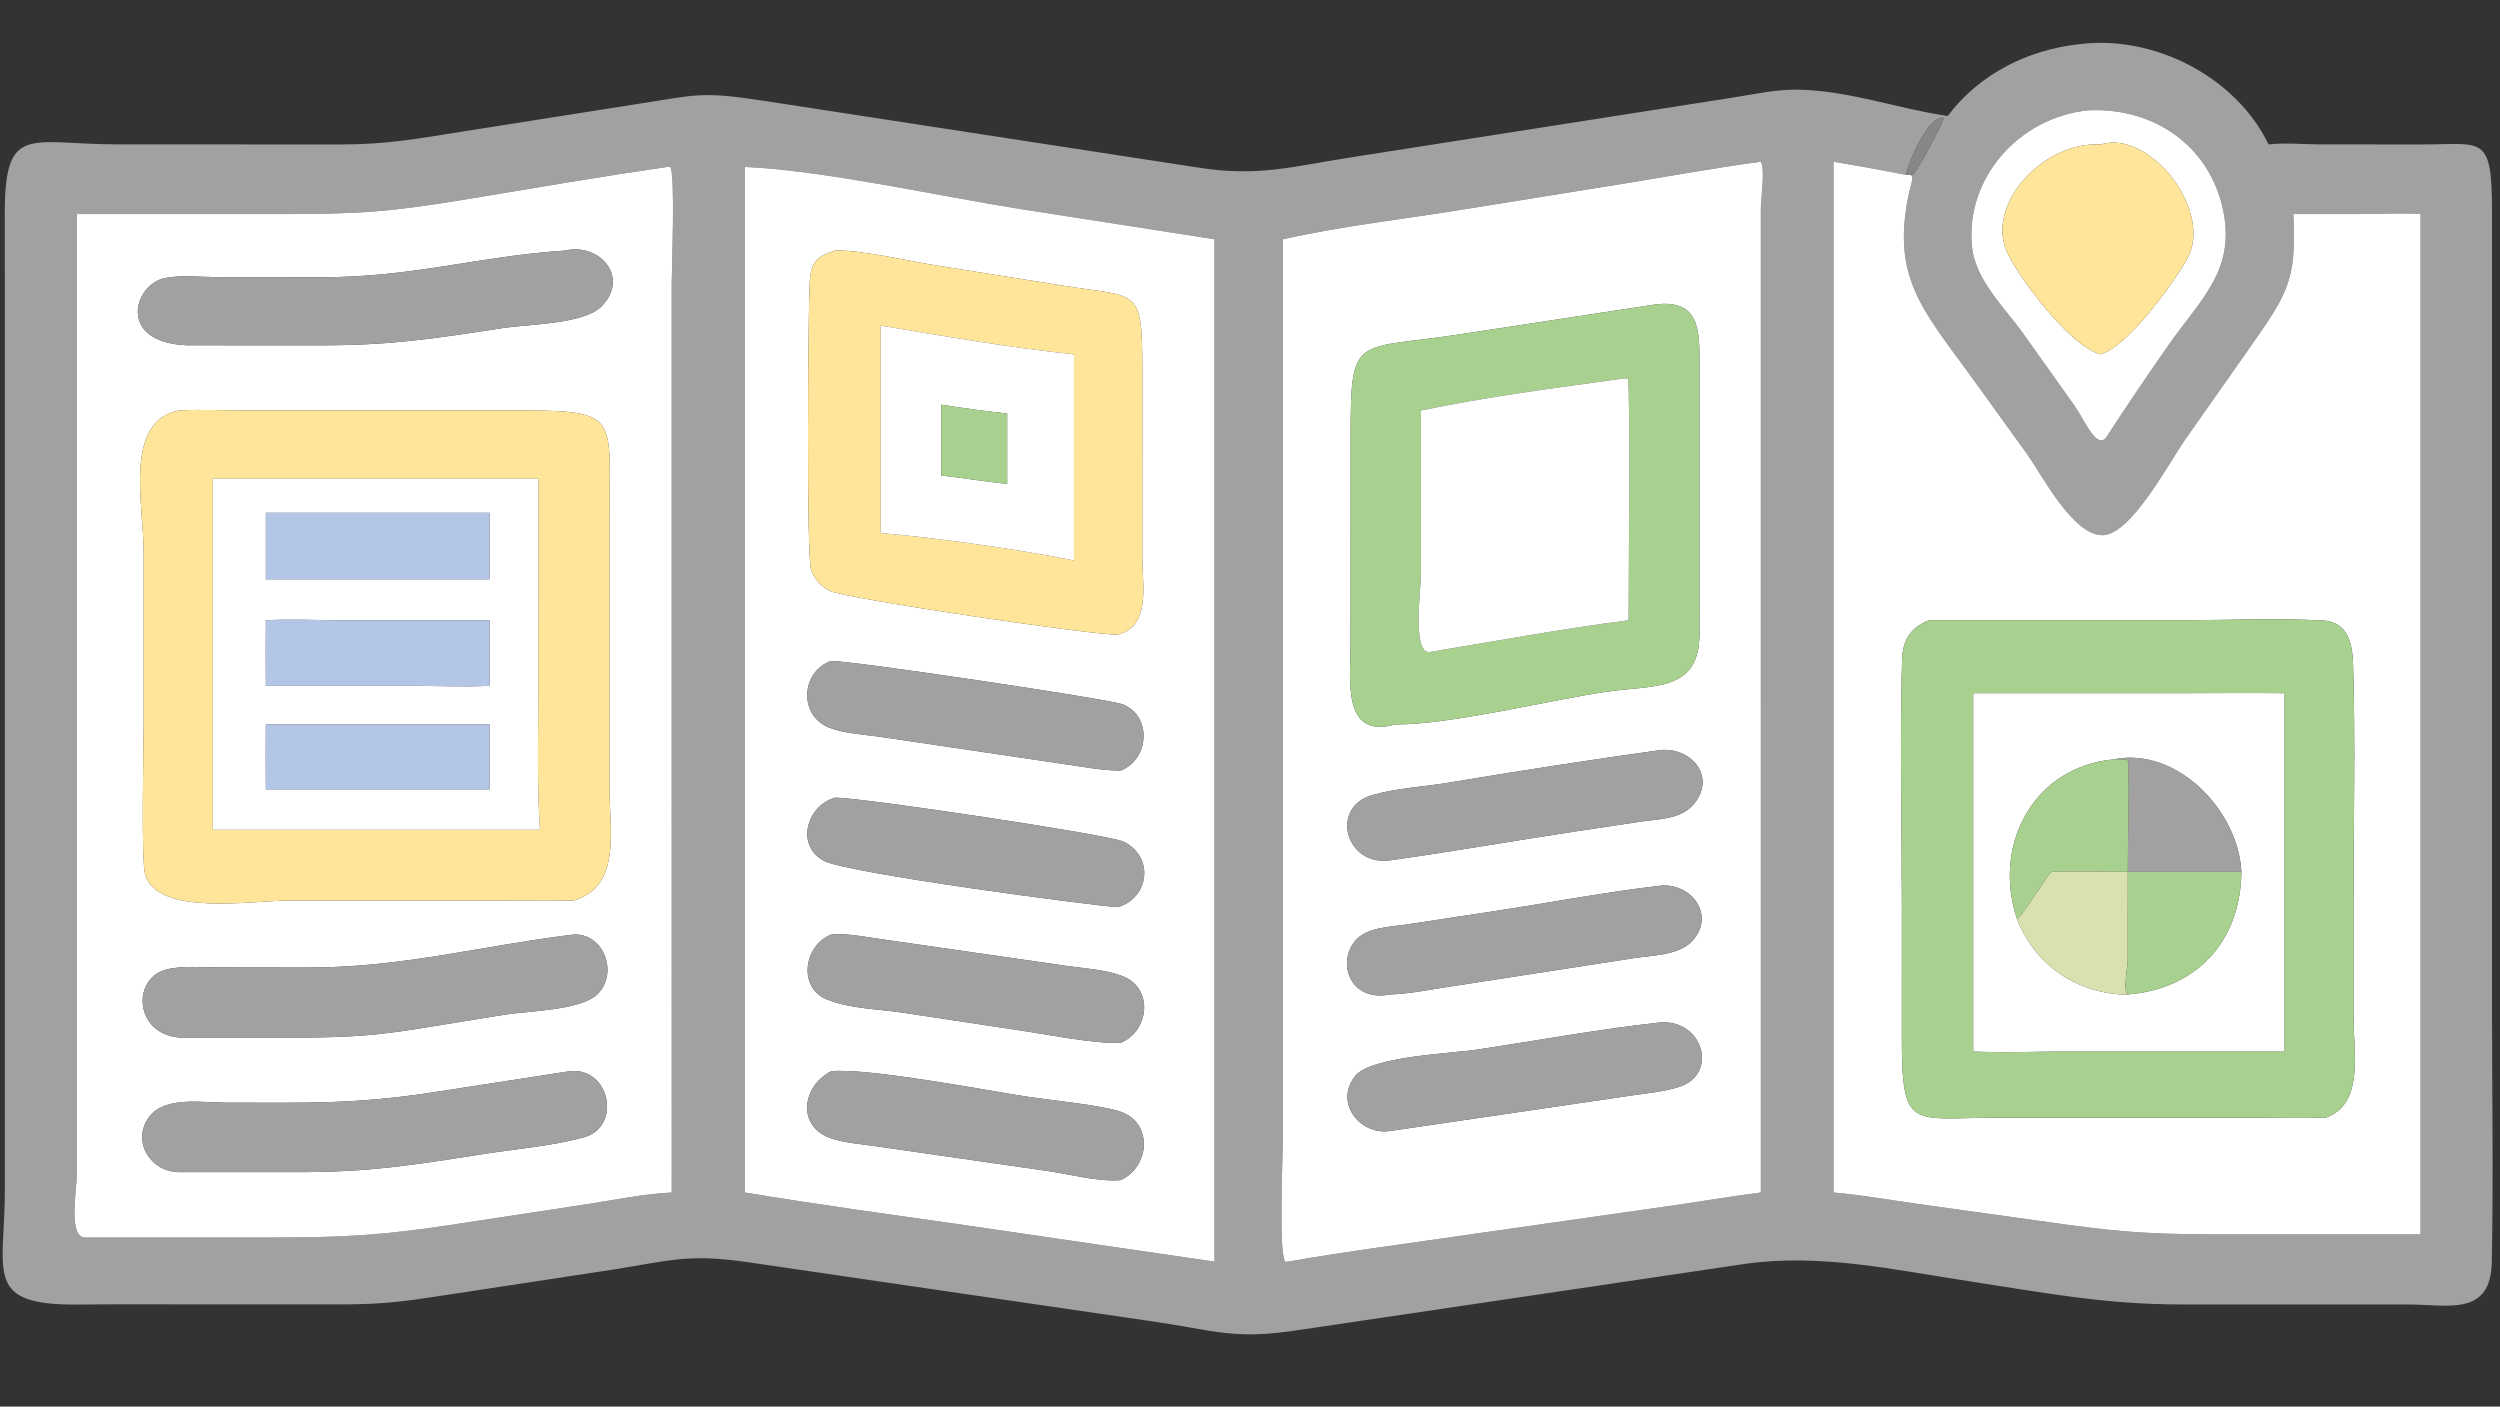<svg xmlns="http://www.w3.org/2000/svg" xmlns:xlink="http://www.w3.org/1999/xlink" width="1820" height="1024" viewBox="0 0 1820 1024"><rect x="0" y="0" width="1820" height="1024" fill="#333333" stroke="none"/><path fill="#A2A1A1" transform="scale(2 2)" d="M708.963 42.228C720.357 26.976 738.209 18.064 756.938 16.073C784 12.649 813.824 27.89 825.78 52.583C831.688 51.872 838.105 52.532 844.076 52.559L881.114 52.584C904.072 52.62 907.128 48.519 907.097 77.838L907.083 365.465C907.084 396.752 907.637 428.156 907.008 459.431C906.607 479.372 890.974 474.831 876.503 474.826L794.121 474.821C765.944 474.824 744.276 470.561 716.431 466.315C689.086 462.146 662.519 456.169 635.061 460.069L473.221 484.06C448.617 487.903 442.613 484.23 418.398 480.83L271.698 459.363C250.179 456.317 244.063 458.84 222.414 462.244L158.081 472.034C138.927 475.027 131.437 474.847 112.296 474.812L54.107 474.786C45.809 474.787 37.506 474.737 29.21 474.849C-6.355 475.332 1.761 463.62 1.771 432.841L1.746 79.76C1.38 44.434 9.982 52.541 43.014 52.557L124.028 52.586C140.819 52.574 151.519 50.558 167.914 47.955L230.642 38.072C253.328 34.601 254.554 33.159 277.028 36.545L436.327 61.025C457.826 64.436 470.482 60.601 490.986 57.405L630.755 35.521C638.492 34.293 646.51 32.517 654.369 32.642C673.051 32.938 690.682 39.55 708.963 42.228ZM693.831 63.66C685.037 61.946 676.235 60.353 667.398 58.87L667.398 434.067C677.62 434.974 687.838 436.782 698 438.215L751.698 445.703C775.007 448.929 787.066 449.309 811.069 449.309L881.08 449.298L881.08 77.923C874.834 77.464 868.609 77.85 862.357 77.906L834.771 77.923C836.111 102.61 832.299 107.27 818.617 126.959L795.375 160.029C789.217 168.954 775.728 194.42 765.502 194.809C754.656 195.221 743.12 172.595 737.58 164.886L716.366 135.504C699.476 112.354 688.263 100.207 694.989 69.793C695.316 68.317 696.423 65.301 695.869 63.972L695.389 63.66L696.314 63.547C698.102 62.251 707.106 44.704 707.482 43.234L706.817 42.81C701.571 43.092 694.497 59.179 693.831 63.66ZM759.955 40.172C735.221 42.72 715.307 64.535 717.805 89.787C719.02 102.073 729.888 112.141 736.677 121.737L755.147 147.722C758.738 152.783 763.415 164.537 766.981 158.719C774.172 147.676 781.585 136.724 789.121 125.914C800.91 109.003 813.875 98.492 809.194 76.386C804.18 52.709 783.532 38.932 759.955 40.172ZM640.947 58.87C624.501 61.082 608.032 64.05 591.651 66.744L533.24 76.145C511.205 79.761 488.739 82.201 466.952 87.102L466.959 414.35C466.959 420.742 465.362 455.781 467.797 459.274L468.797 459.246C491.267 455.279 513.963 452.476 536.532 449.111L607.351 439.014C618.554 437.423 629.722 435.49 640.947 434.067L640.941 75.9C640.945 72.36 642.587 61.286 640.947 58.87ZM242.897 60.762C218.776 64.256 194.758 68.386 170.716 72.383C141.371 77.26 130.711 77.948 100.69 77.929L27.98 77.923L27.972 427.177C27.965 433.441 24.7 450.415 30.992 450.46L98.558 450.458C126.199 450.457 140.237 449.576 167.296 445.371L213.566 438.326C223.821 436.755 234.137 434.582 244.508 434.067L244.501 103.19C244.501 97.202 245.844 63.98 243.99 60.74L242.897 60.762ZM271.145 60.762L271.145 434.067C297.752 438.494 324.45 442.12 351.143 445.936L442.088 459.246L442.088 87.102L371.672 76.135C341.691 71.422 300.381 62.086 271.145 60.762Z"></path><path fill="white" transform="scale(2 2)" d="M766.981 158.719C763.415 164.537 758.738 152.783 755.147 147.722L736.677 121.737C729.888 112.141 719.02 102.073 717.805 89.787C715.307 64.535 735.221 42.72 759.955 40.172C783.532 38.932 804.18 52.709 809.194 76.386C813.875 98.492 800.91 109.003 789.121 125.914C781.585 136.724 774.172 147.676 766.981 158.719ZM764.646 52.583C743.941 51.419 723.021 73.994 730.378 91.412C733.917 99.789 753.265 126.123 764.646 128.987C774.305 126.221 790.77 103.777 796.09 94.319C805.958 76.773 782.358 46.993 764.646 52.583Z"></path><path fill="#888787" transform="scale(2 2)" d="M693.831 63.66C694.497 59.179 701.571 43.092 706.817 42.81L707.482 43.234C707.106 44.704 698.102 62.251 696.314 63.547L695.389 63.66L693.831 63.66Z"></path><path fill="#FEE599" transform="scale(2 2)" d="M764.646 128.987C753.265 126.123 733.917 99.789 730.378 91.412C723.021 73.994 743.941 51.419 764.646 52.583C782.358 46.993 805.958 76.773 796.09 94.319C790.77 103.777 774.305 126.221 764.646 128.987Z"></path><path fill="white" transform="scale(2 2)" d="M466.952 87.102C488.739 82.201 511.205 79.761 533.24 76.145L591.651 66.744C608.032 64.05 624.501 61.082 640.947 58.87C642.587 61.286 640.945 72.36 640.941 75.9L640.947 434.067C629.722 435.49 618.554 437.423 607.351 439.014L536.532 449.111C513.963 452.476 491.267 455.279 468.797 459.246L467.797 459.274C465.362 455.781 466.959 420.742 466.959 414.35L466.952 87.102ZM602.455 110.834L532.682 121.486C493.342 127.718 491.643 120.649 491.621 158.316L491.608 234.851C491.611 246.568 488.245 269.338 507.83 263.705C527.47 263.855 563.39 254.987 584.22 251.873C602.13 249.196 618.564 252.095 618.625 230.583L618.596 132.753C618.587 121.116 619.15 108.683 602.455 110.834ZM604.239 273.052C578.513 276.621 552.782 280.633 527.165 284.907C518.015 286.434 508.256 286.856 499.368 289.455C484.078 293.926 489.665 315.326 505.946 313.169C528.628 309.994 551.188 306.013 573.834 302.59L596.981 299.112C604.084 298.051 612.465 298.31 617.131 291.961C624.561 281.851 614.897 271.833 604.239 273.052ZM604.239 322.403C583.592 324.819 563.027 328.779 542.466 331.878L512.646 336.414C506.534 337.404 497.199 337.342 493.054 342.734C486.443 351.335 492.089 364.811 505.946 361.98C512.717 361.805 519.621 360.364 526.317 359.347L594.499 348.806C601.055 347.76 610.981 347.806 615.872 342.612C624.749 333.185 615.543 321.178 604.239 322.403ZM604.239 372.18C581.97 374.619 559.672 378.737 537.503 382.078C528.344 383.458 499.037 384.525 493.331 391.614C485.589 401.232 494.844 413.257 505.946 411.693L594.321 398.698C599.866 397.897 605.567 397.358 610.939 395.715C625.847 391.158 619.893 370.898 604.239 372.18Z"></path><path fill="white" transform="scale(2 2)" d="M667.398 58.87C676.235 60.353 685.037 61.946 693.831 63.66L695.389 63.66L695.869 63.972C696.423 65.301 695.316 68.317 694.989 69.793C688.263 100.207 699.476 112.354 716.366 135.504L737.58 164.886C743.12 172.595 754.656 195.221 765.502 194.809C775.728 194.42 789.217 168.954 795.375 160.029L818.617 126.959C832.299 107.27 836.111 102.61 834.771 77.923L862.357 77.906C868.609 77.85 874.834 77.464 881.08 77.923L881.08 449.298L811.069 449.309C787.066 449.309 775.007 448.929 751.698 445.703L698 438.215C687.838 436.782 677.62 434.974 667.398 434.067L667.398 58.87ZM702.105 225.778C695.099 228.643 692.541 233.245 692.345 240.407C691.532 270.232 692.275 300.298 692.277 330.15L692.267 377.201C692.231 412.046 695.604 406.852 727.43 406.821L819.092 406.826C828.239 406.831 837.463 407.091 846.601 406.81C860.666 401.917 856.671 382.747 856.674 370.267L856.681 328C856.682 299.302 857.415 270.368 856.523 241.698C856.298 234.452 854.691 226.344 845.55 225.862C828.468 224.96 810.538 225.764 793.384 225.777L702.105 225.778Z"></path><path fill="white" transform="scale(2 2)" d="M27.98 77.923L100.69 77.929C130.711 77.948 141.371 77.26 170.716 72.383C194.758 68.386 218.776 64.256 242.897 60.762L243.99 60.74C245.844 63.98 244.501 97.202 244.501 103.19L244.508 434.067C234.137 434.582 223.821 436.755 213.566 438.326L167.296 445.371C140.237 449.576 126.199 450.457 98.558 450.458L30.992 450.46C24.7 450.415 27.965 433.441 27.972 427.177L27.98 77.923ZM205.691 91.209C174.731 93.197 150.171 100.941 117.474 100.901L78.733 100.861C72.891 100.856 65.535 100.022 59.877 101.248C48.608 103.691 42.559 124.556 67.922 125.681L115.667 125.708C142.565 125.722 156.629 123.438 183.48 119.35C192.108 118.037 212.406 118.007 218.845 111.608C229.382 101.136 218.416 88.253 205.691 91.209ZM65.221 149.412C44.903 153.137 52.262 183.986 52.276 200.39L52.278 264.052C52.277 272.232 51.316 313.487 52.85 318.385C57.629 333.647 91.821 327.802 105.177 327.801L172.442 327.832C184.518 327.829 196.648 327.589 208.718 327.834C226.424 322.729 221.832 301.503 221.836 287.297L221.829 189.706C221.81 149.384 226.578 149.334 182.861 149.395L88.744 149.391C80.961 149.386 72.976 148.978 65.221 149.412ZM208.718 340.175C174.988 344.288 146.386 352.228 111.953 352.184L79.666 352.139C73.715 352.133 66.288 351.431 60.535 352.904C48.023 356.109 48.782 376.224 65.221 377.659L106.996 377.674C123.746 377.671 134.502 377.267 151.112 374.633L183.611 369.359C191.87 367.992 211.612 367.876 217.645 361.721C225.137 354.078 219.768 339.579 208.718 340.175ZM207.256 389.935L159.017 397.394C129.177 402.046 111.958 401.389 81.784 401.359C73.587 401.351 59.89 398.95 54.275 406.575C47.682 415.529 54.958 426.672 65.221 426.652L108.172 426.667C134.659 426.661 149.451 424.219 175.838 420.094C187.864 418.215 200.675 417.187 212.418 414.027C226.558 410.223 222.018 388.18 207.256 389.935Z"></path><path fill="white" transform="scale(2 2)" d="M271.145 434.067L271.145 60.762C300.381 62.086 341.691 71.422 371.672 76.135L442.088 87.102L442.088 459.246L351.143 445.936C324.45 442.12 297.752 438.494 271.145 434.067ZM304.036 91.209C296.555 93.437 295.011 96.079 294.685 103.558C294.18 115.14 293.488 202.021 295.244 207.405C296.351 210.8 298.906 213.532 302.102 215.104C307.744 217.879 399.223 231.44 406.886 230.998C419.026 227.797 415.803 212.939 415.805 203.363L415.815 134.878C415.812 103.879 414.309 108.483 386.766 103.948L340.739 96.606C331.679 95.186 312.512 90.79 304.036 91.209ZM302.516 240.576C291.46 244.524 290.622 260.498 301.9 264.899C307.603 267.125 315.199 267.4 321.253 268.338L388.592 278.315C394.911 279.247 401.272 280.452 407.669 280.505L407.884 280.504C418.467 276.408 419.319 260.553 408.692 256.385C403.711 254.431 308.868 240.348 302.516 240.576ZM304.036 290.329C293.721 293.136 289.363 307.797 299.997 313.383C308.525 317.863 396.907 329.561 406.886 330.212C418.33 326.798 420.23 311.965 409.057 306.401C403.837 303.802 313.126 290.297 304.036 290.329ZM302.516 340.175C292.396 344.313 290.571 359.479 300.79 363.714C309.218 367.206 319.459 367.252 328.386 368.59L370.23 374.923C380.729 376.418 397.751 379.988 407.884 379.58C418.126 375.507 420.054 360.107 409.036 355.505C402.795 352.898 394.651 352.538 387.926 351.54L320.522 341.817C314.602 340.992 308.52 339.667 302.516 340.175ZM302.516 389.935C291.786 395.47 289.865 410.429 302.935 414.502C307.836 416.029 313.389 416.457 318.471 417.193L382.133 426.364C390.245 427.599 399.754 430.204 407.884 429.572C418.581 424.748 419.845 408.671 407.71 404.596C400.918 402.314 382.69 400.497 374.838 399.326C360.081 397.126 315.98 388.595 302.516 389.935Z"></path><path fill="#A2A1A1" transform="scale(2 2)" d="M67.922 125.681C42.559 124.556 48.608 103.691 59.877 101.248C65.535 100.022 72.891 100.856 78.733 100.861L117.474 100.901C150.171 100.941 174.731 93.197 205.691 91.209C218.416 88.253 229.382 101.136 218.845 111.608C212.406 118.007 192.108 118.037 183.48 119.35C156.629 123.438 142.565 125.722 115.667 125.708L67.922 125.681Z"></path><path fill="#FEE599" transform="scale(2 2)" d="M406.886 230.998C399.223 231.44 307.744 217.879 302.102 215.104C298.906 213.532 296.351 210.8 295.244 207.405C293.488 202.021 294.18 115.14 294.685 103.558C295.011 96.079 296.555 93.437 304.036 91.209C312.512 90.79 331.679 95.186 340.739 96.606L386.766 103.948C414.309 108.483 415.812 103.879 415.815 134.878L415.805 203.363C415.803 212.939 419.026 227.797 406.886 230.998ZM320.593 118.541L320.593 194.026C341.04 195.771 370.525 199.93 390.943 204.002L390.943 128.987C367.424 126.531 343.924 122.402 320.593 118.541Z"></path><path fill="#A8D08E" transform="scale(2 2)" d="M507.83 263.705C488.245 269.338 491.611 246.568 491.608 234.851L491.621 158.316C491.643 120.649 493.342 127.718 532.682 121.486L602.455 110.834C619.15 108.683 618.587 121.116 618.596 132.753L618.625 230.583C618.564 252.095 602.13 249.196 584.22 251.873C563.39 254.987 527.47 263.855 507.83 263.705ZM589.866 137.94C565.762 141.233 541.04 144.465 517.237 149.412L517.245 208.349C517.246 214.665 513.894 237.957 520.422 237.335C544.472 233.325 568.629 228.877 592.807 225.778C592.806 216.487 593.467 139.949 592.566 137.99C591.635 137.544 590.853 137.774 589.866 137.94Z"></path><path fill="white" transform="scale(2 2)" d="M320.593 194.026L320.593 118.541C343.924 122.402 367.424 126.531 390.943 128.987L390.943 204.002C370.525 199.93 341.04 195.771 320.593 194.026ZM342.619 147.292L342.619 173.098C350.635 173.932 358.602 175.381 366.618 176.105L366.618 150.529C358.606 149.635 350.578 148.571 342.619 147.292Z"></path><path fill="white" transform="scale(2 2)" d="M517.237 149.412C541.04 144.465 565.762 141.233 589.866 137.94C590.853 137.774 591.635 137.544 592.566 137.99C593.467 139.949 592.806 216.487 592.807 225.778C568.629 228.877 544.472 233.325 520.422 237.335C513.894 237.957 517.246 214.665 517.245 208.349L517.237 149.412Z"></path><path fill="#A8D08E" transform="scale(2 2)" d="M342.619 173.098L342.619 147.292C350.578 148.571 358.606 149.635 366.618 150.529L366.618 176.105C358.602 175.381 350.635 173.932 342.619 173.098Z"></path><path fill="#FEE599" transform="scale(2 2)" d="M208.718 327.834C196.648 327.589 184.518 327.829 172.442 327.832L105.177 327.801C91.821 327.802 57.629 333.647 52.85 318.385C51.316 313.487 52.277 272.232 52.278 264.052L52.276 200.39C52.262 183.986 44.903 153.137 65.221 149.412C72.976 148.978 80.961 149.386 88.744 149.391L182.861 149.395C226.578 149.334 221.81 149.384 221.829 189.706L221.836 287.297C221.832 301.503 226.424 322.729 208.718 327.834ZM77.472 174.279L77.472 302.057L195.963 302.057L196.528 301.685C195.429 285.188 195.932 268.486 195.945 251.955L195.963 174.279L77.472 174.279Z"></path><path fill="white" transform="scale(2 2)" d="M77.472 302.057L77.472 174.279L195.963 174.279L195.945 251.955C195.932 268.486 195.429 285.188 196.528 301.685L195.963 302.057L77.472 302.057ZM96.771 186.657L96.771 210.846L178.181 210.846L178.181 186.657L96.771 186.657ZM96.771 225.778C96.687 233.733 96.742 241.69 96.771 249.645L150.921 249.664C159.962 249.667 169.163 250.052 178.181 249.645L178.181 225.778L123.859 225.76C114.89 225.756 105.71 225.299 96.771 225.778ZM96.771 263.705C96.677 271.576 96.733 279.447 96.771 287.319L178.181 287.319L178.181 263.705L96.771 263.705Z"></path><path fill="#B4C6E5" transform="scale(2 2)" d="M96.771 210.846L96.771 186.657L178.181 186.657L178.181 210.846L96.771 210.846Z"></path><path fill="#B4C6E5" transform="scale(2 2)" d="M96.771 249.645C96.742 241.69 96.687 233.733 96.771 225.778C105.71 225.299 114.89 225.756 123.859 225.76L178.181 225.778L178.181 249.645C169.163 250.052 159.962 249.667 150.921 249.664L96.771 249.645Z"></path><path fill="#A8D08E" transform="scale(2 2)" d="M846.601 406.81C837.463 407.091 828.239 406.831 819.092 406.826L727.43 406.821C695.604 406.852 692.231 412.046 692.267 377.201L692.277 330.15C692.275 300.298 691.532 270.232 692.345 240.407C692.541 233.245 695.099 228.643 702.105 225.778L793.384 225.777C810.538 225.764 828.468 224.96 845.55 225.862C854.691 226.344 856.298 234.452 856.523 241.698C857.415 270.368 856.682 299.302 856.681 328L856.674 370.267C856.671 382.747 860.666 401.917 846.601 406.81ZM795.165 252.352L718.265 252.352L718.265 382.674C730 383.439 742.041 382.622 753.816 382.674L831.468 382.674L831.468 252.352C819.376 252.163 807.259 252.327 795.165 252.352Z"></path><path fill="#A2A1A1" transform="scale(2 2)" d="M407.884 280.504L407.669 280.505C401.272 280.452 394.911 279.247 388.592 278.315L321.253 268.338C315.199 267.4 307.603 267.125 301.9 264.899C290.622 260.498 291.46 244.524 302.516 240.576C308.868 240.348 403.711 254.431 408.692 256.385C419.319 260.553 418.467 276.408 407.884 280.504Z"></path><path fill="white" transform="scale(2 2)" d="M718.265 252.352L795.165 252.352C807.259 252.327 819.376 252.163 831.468 252.352L831.468 382.674L753.816 382.674C742.041 382.622 730 383.439 718.265 382.674L718.265 252.352ZM769.473 276.403C740.243 279.043 725.061 307.548 734.229 334.651C740.928 351.586 756.316 361.793 774.348 362.076L774.523 361.98C799.583 360 815.647 342.47 815.862 317.344C814.731 294.746 792.043 271.761 769.473 276.403Z"></path><path fill="#B4C6E5" transform="scale(2 2)" d="M96.771 287.319C96.733 279.447 96.677 271.576 96.771 263.705L178.181 263.705L178.181 287.319L96.771 287.319Z"></path><path fill="#A2A1A1" transform="scale(2 2)" d="M505.946 313.169C489.665 315.326 484.078 293.926 499.368 289.455C508.256 286.856 518.015 286.434 527.165 284.907C552.782 280.633 578.513 276.621 604.239 273.052C614.897 271.833 624.561 281.851 617.131 291.961C612.465 298.31 604.084 298.051 596.981 299.112L573.834 302.59C551.188 306.013 528.628 309.994 505.946 313.169Z"></path><path fill="#A2A1A1" transform="scale(2 2)" d="M769.473 276.403C792.043 271.761 814.731 294.746 815.862 317.344L774.523 317.344C774.51 303.902 775.116 290.255 774.64 276.841C773.11 276.15 771.136 276.382 769.473 276.403Z"></path><path fill="#A8D08E" transform="scale(2 2)" d="M734.229 334.651C725.061 307.548 740.243 279.043 769.473 276.403C771.136 276.382 773.11 276.15 774.64 276.841C775.116 290.255 774.51 303.902 774.523 317.344C765.256 317.315 755.871 317.031 746.613 317.344C744.737 319.619 735.616 334.135 734.229 334.651Z"></path><path fill="#A2A1A1" transform="scale(2 2)" d="M406.886 330.212C396.907 329.561 308.525 317.863 299.997 313.383C289.363 307.797 293.721 293.136 304.036 290.329C313.126 290.297 403.837 303.802 409.057 306.401C420.23 311.965 418.33 326.798 406.886 330.212Z"></path><path fill="#DAE1B0" transform="scale(2 2)" d="M746.613 317.344C755.871 317.031 765.256 317.315 774.523 317.344L774.493 349.797C774.473 352.038 772.643 360.713 774.523 361.98L774.348 362.076C756.316 361.793 740.928 351.586 734.229 334.651C735.616 334.135 744.737 319.619 746.613 317.344Z"></path><path fill="#A8D08E" transform="scale(2 2)" d="M774.523 317.344L815.862 317.344C815.647 342.47 799.583 360 774.523 361.98C772.643 360.713 774.473 352.038 774.493 349.797L774.523 317.344Z"></path><path fill="#A2A1A1" transform="scale(2 2)" d="M505.946 361.98C492.089 364.811 486.443 351.335 493.054 342.734C497.199 337.342 506.534 337.404 512.646 336.414L542.466 331.878C563.027 328.779 583.592 324.819 604.239 322.403C615.543 321.178 624.749 333.185 615.872 342.612C610.981 347.806 601.055 347.76 594.499 348.806L526.317 359.347C519.621 360.364 512.717 361.805 505.946 361.98Z"></path><path fill="#A2A1A1" transform="scale(2 2)" d="M65.221 377.659C48.782 376.224 48.023 356.109 60.535 352.904C66.288 351.431 73.715 352.133 79.666 352.139L111.953 352.184C146.386 352.228 174.988 344.288 208.718 340.175C219.768 339.579 225.137 354.078 217.645 361.721C211.612 367.876 191.87 367.992 183.611 369.359L151.112 374.633C134.502 377.267 123.746 377.671 106.996 377.674L65.221 377.659Z"></path><path fill="#A2A1A1" transform="scale(2 2)" d="M407.884 379.58C397.751 379.988 380.729 376.418 370.23 374.923L328.386 368.59C319.459 367.252 309.218 367.206 300.79 363.714C290.571 359.479 292.396 344.313 302.516 340.175C308.52 339.667 314.602 340.992 320.522 341.817L387.926 351.54C394.651 352.538 402.795 352.898 409.036 355.505C420.054 360.107 418.126 375.507 407.884 379.58Z"></path><path fill="#A2A1A1" transform="scale(2 2)" d="M505.946 411.693C494.844 413.257 485.589 401.232 493.331 391.614C499.037 384.525 528.344 383.458 537.503 382.078C559.672 378.737 581.97 374.619 604.239 372.18C619.893 370.898 625.847 391.158 610.939 395.715C605.567 397.358 599.866 397.897 594.321 398.698L505.946 411.693Z"></path><path fill="#A2A1A1" transform="scale(2 2)" d="M65.221 426.652C54.958 426.672 47.682 415.529 54.275 406.575C59.89 398.95 73.587 401.351 81.784 401.359C111.958 401.389 129.177 402.046 159.017 397.394L207.256 389.935C222.018 388.18 226.558 410.223 212.418 414.027C200.675 417.187 187.864 418.215 175.838 420.094C149.451 424.219 134.659 426.661 108.172 426.667L65.221 426.652Z"></path><path fill="#A2A1A1" transform="scale(2 2)" d="M407.884 429.572C399.754 430.204 390.245 427.599 382.133 426.364L318.471 417.193C313.389 416.457 307.836 416.029 302.935 414.502C289.865 410.429 291.786 395.47 302.516 389.935C315.98 388.595 360.081 397.126 374.838 399.326C382.69 400.497 400.918 402.314 407.71 404.596C419.845 408.671 418.581 424.748 407.884 429.572Z"></path></svg>